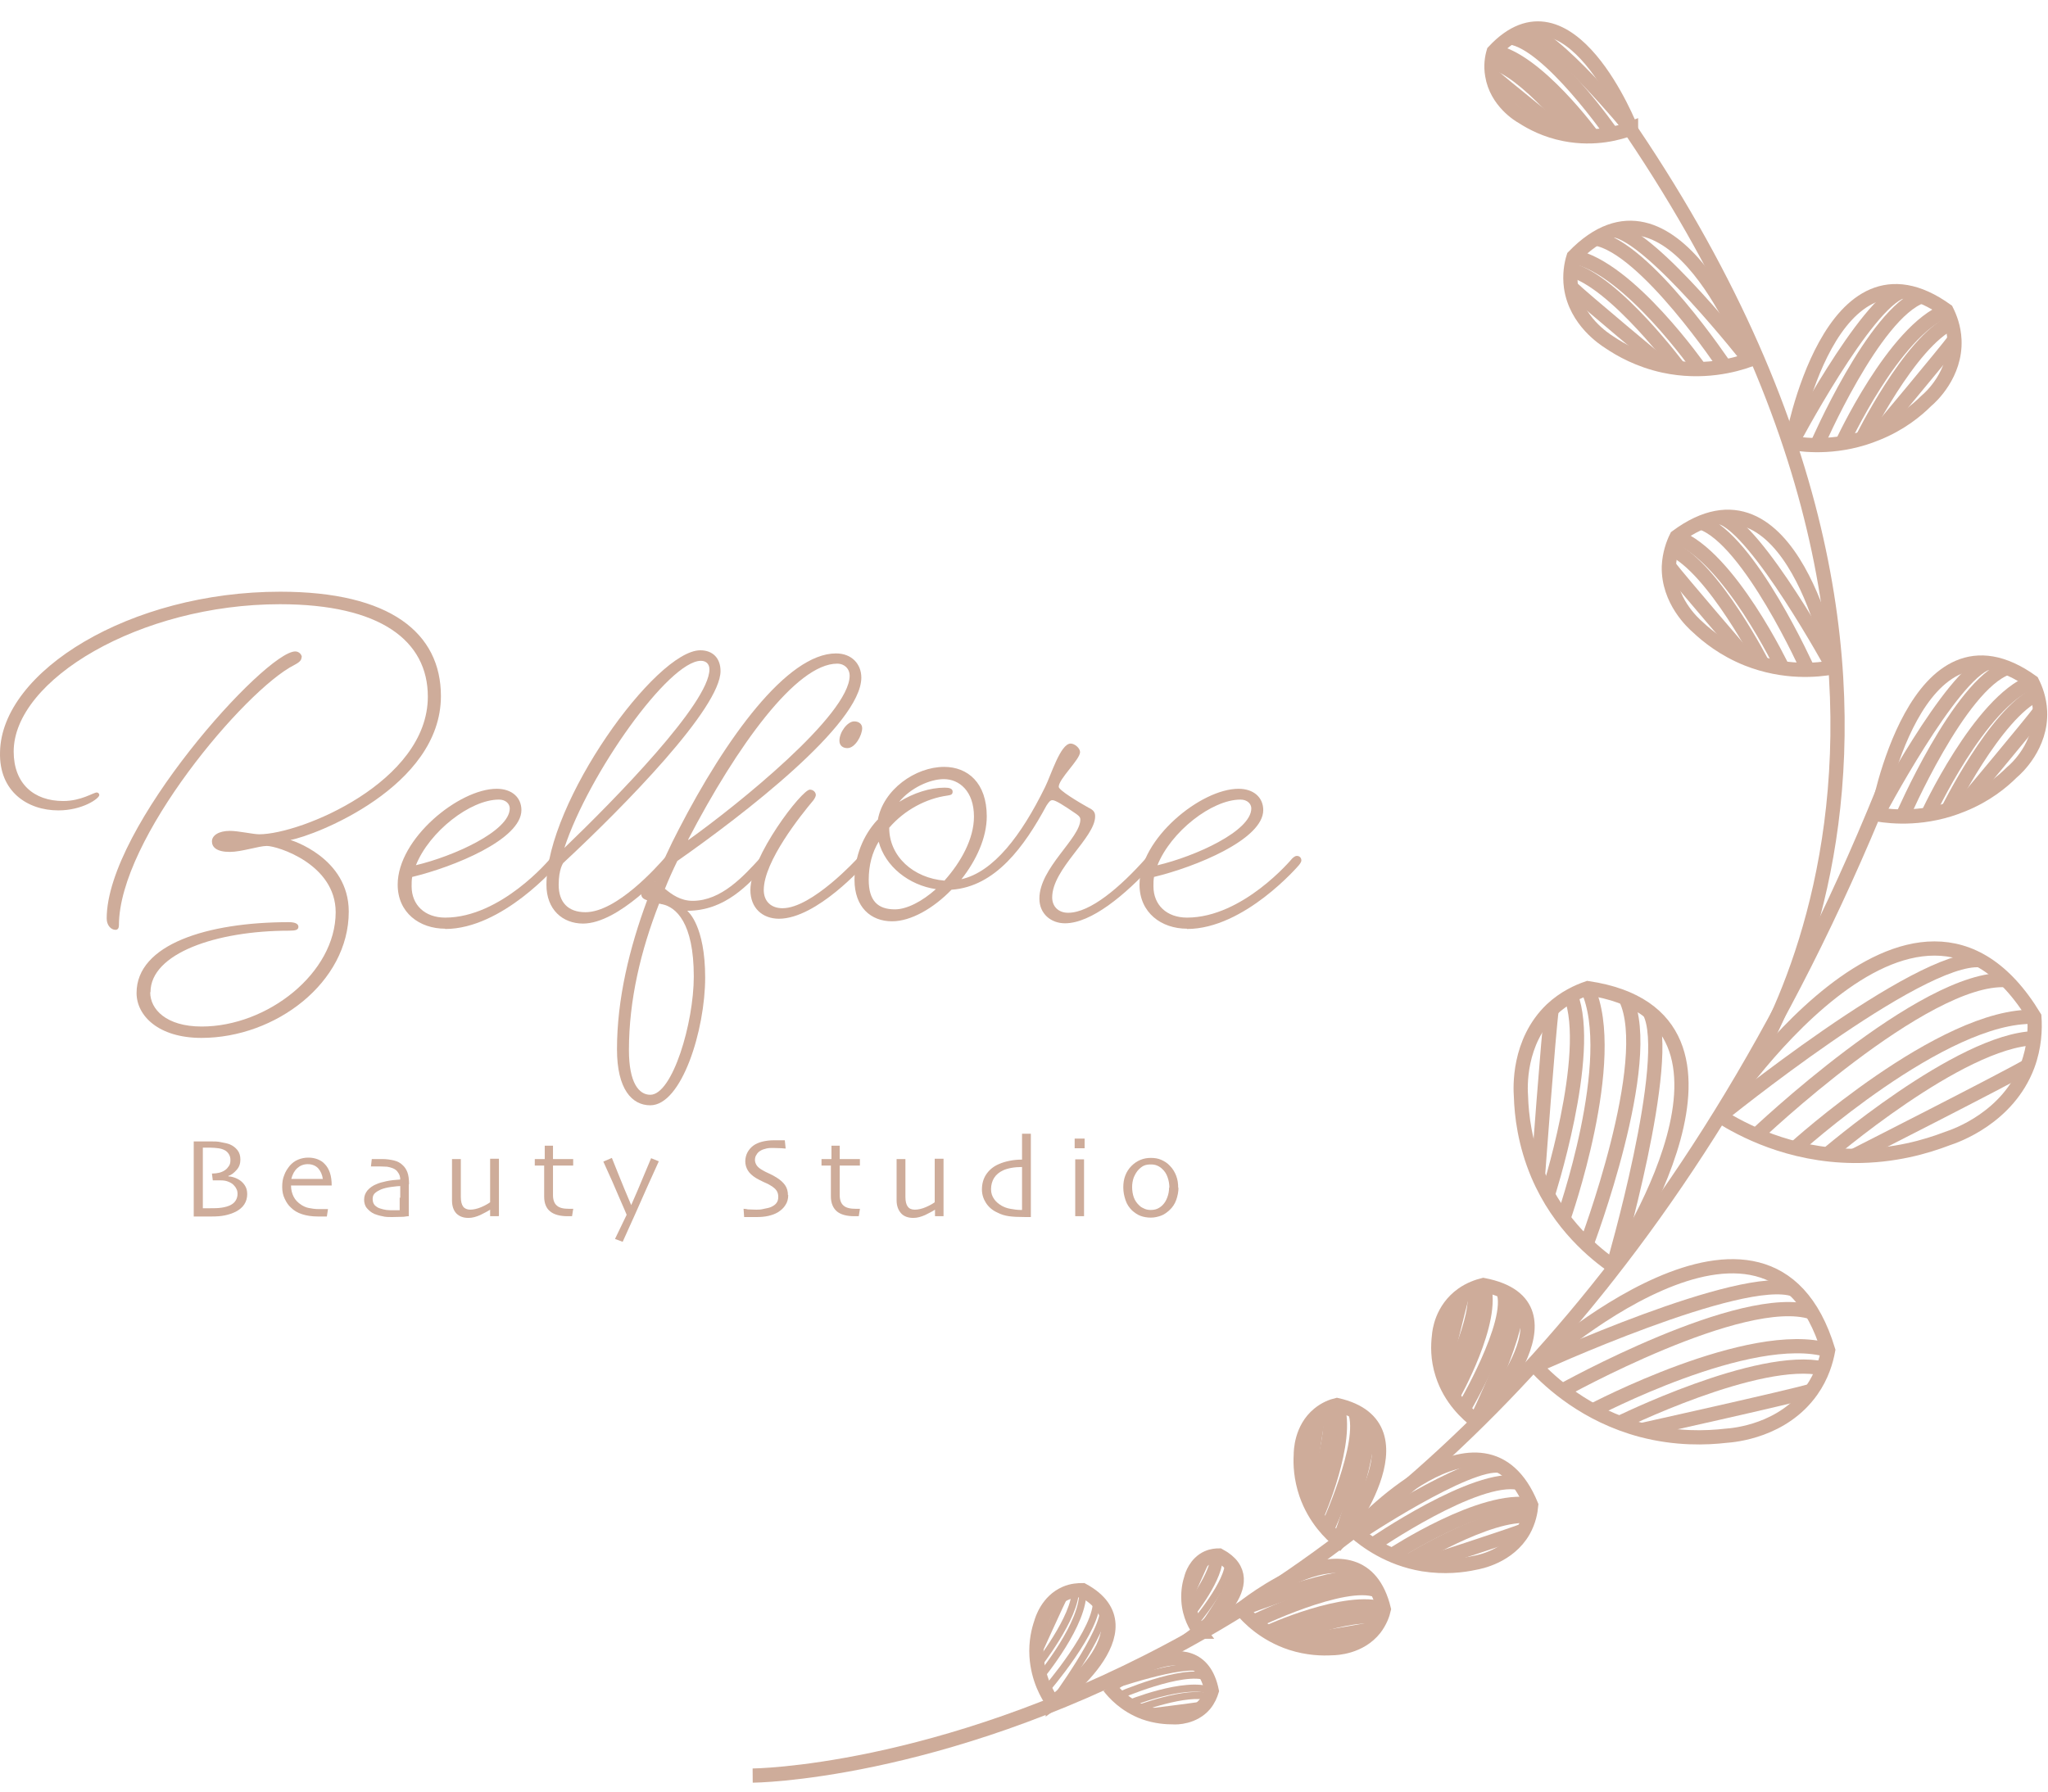 <?xml version="1.0" encoding="UTF-8"?> <svg xmlns="http://www.w3.org/2000/svg" xmlns:xlink="http://www.w3.org/1999/xlink" width="72px" height="63px" viewBox="0 0 72 63" version="1.1"><title>belfiore-logo</title><g id="v2" stroke="none" stroke-width="1" fill="none" fill-rule="evenodd"><g id="Homepage" transform="translate(-389, -812)"><g id="belfiore-logo" transform="translate(389, 813)"><g id="Group" transform="translate(0, 0)"><g transform="translate(0, 19.807)" fill="#CEAC9A" fill-rule="nonzero" id="Shape"><path d="M5.281,14.09 C5.281,14.68 5.841,15.29 7.091,15.29 C9.401,15.29 11.801,13.41 11.801,11.27 C11.801,9.58 9.751,8.94 9.381,8.94 C9.101,8.94 8.491,9.15 8.081,9.15 C7.611,9.15 7.451,8.98 7.451,8.78 C7.451,8.57 7.691,8.41 8.081,8.41 C8.381,8.41 8.901,8.53 9.111,8.53 C10.571,8.53 15.041,6.69 15.041,3.69 C15.041,1.72 13.371,0.44 9.841,0.44 C4.921,0.44 0.481,3.1 0.481,5.62 C0.481,6.75 1.191,7.36 2.221,7.36 C2.861,7.36 3.281,7.06 3.401,7.06 C3.451,7.06 3.491,7.1 3.491,7.15 C3.491,7.27 2.901,7.69 2.051,7.69 C0.971,7.69 -0.039,7.03 0.001,5.64 C0.051,2.8 4.571,0 9.851,0 C13.731,0 15.501,1.46 15.501,3.67 C15.501,6.87 11.061,8.58 10.211,8.73 C10.211,8.73 12.261,9.34 12.261,11.25 C12.261,13.74 9.691,15.69 7.081,15.69 C5.571,15.69 4.801,14.91 4.801,14.11 C4.801,12.4 7.291,11.62 10.161,11.62 C10.351,11.62 10.491,11.67 10.491,11.78 C10.491,11.89 10.401,11.92 10.161,11.92 C7.601,11.92 5.291,12.72 5.291,14.08 L5.281,14.09 Z M10.601,2.3 C10.601,2.4 10.551,2.47 10.341,2.58 C8.621,3.45 4.181,8.69 4.181,11.73 C4.181,11.83 4.141,11.89 4.061,11.89 C3.901,11.89 3.751,11.73 3.751,11.49 C3.751,8.27 9.331,2.1 10.381,2.1 C10.501,2.1 10.611,2.2 10.611,2.31 L10.601,2.3 Z"></path><path d="M15.651,11.85 C14.751,11.85 13.981,11.29 13.981,10.3 C13.981,8.68 16.141,6.93 17.461,6.93 C18.001,6.93 18.331,7.24 18.331,7.68 C18.331,8.71 15.951,9.68 14.491,10.03 C14.471,10.13 14.471,10.26 14.471,10.36 C14.471,11.02 14.941,11.46 15.651,11.46 C17.621,11.46 19.341,9.39 19.341,9.39 C19.341,9.39 19.431,9.29 19.511,9.29 C19.611,9.29 19.671,9.36 19.671,9.45 C19.671,9.52 19.581,9.62 19.581,9.62 C19.581,9.62 17.671,11.86 15.651,11.86 L15.651,11.85 Z M14.611,9.62 C15.931,9.31 17.921,8.42 17.921,7.62 C17.921,7.46 17.781,7.31 17.541,7.31 C16.531,7.31 15.091,8.44 14.621,9.62 L14.611,9.62 Z"></path><path d="M20.501,11.67 C19.771,11.67 19.211,11.17 19.211,10.31 C19.211,7.4 23.051,2.06 24.621,2.06 C25.061,2.06 25.331,2.34 25.331,2.79 C25.331,4.09 21.971,7.52 19.801,9.54 C19.801,9.54 19.641,9.75 19.641,10.31 C19.641,10.92 19.971,11.27 20.581,11.27 C21.691,11.27 23.121,9.64 23.361,9.37 C23.361,9.37 23.451,9.27 23.521,9.27 C23.621,9.27 23.691,9.34 23.691,9.43 C23.691,9.5 23.601,9.6 23.601,9.6 C23.361,9.86 21.761,11.67 20.491,11.67 L20.501,11.67 Z M19.841,9.01 C21.631,7.29 24.941,3.91 24.941,2.73 C24.941,2.54 24.821,2.43 24.641,2.43 C23.511,2.43 20.691,6.41 19.841,9.01 Z"></path><path d="M23.381,10.45 C23.611,10.64 23.921,10.87 24.351,10.87 C25.361,10.87 26.141,10 26.721,9.37 C26.721,9.37 26.811,9.27 26.881,9.27 C26.981,9.27 27.051,9.34 27.051,9.43 C27.051,9.5 26.961,9.6 26.961,9.6 C26.301,10.3 25.501,11.22 24.161,11.22 C24.191,11.25 24.791,11.74 24.791,13.57 C24.791,15.4 23.971,18.06 22.861,18.06 C22.221,18.06 21.691,17.5 21.691,16.09 C21.691,14.32 22.131,12.52 22.751,10.85 C22.591,10.8 22.541,10.73 22.541,10.61 C22.541,10.42 22.711,10.18 22.921,10.18 C22.951,10.18 22.971,10.2 23.011,10.2 C23.271,9.57 23.551,8.95 23.861,8.36 C25.511,5.16 27.671,2.17 29.391,2.17 C29.951,2.17 30.281,2.55 30.281,3.02 C30.281,4.66 26.111,7.86 23.811,9.47 C23.651,9.8 23.501,10.13 23.371,10.46 L23.381,10.45 Z M23.171,10.97 C22.531,12.61 22.111,14.35 22.111,16.12 C22.111,17.27 22.461,17.69 22.861,17.69 C23.641,17.69 24.391,15.17 24.391,13.53 C24.391,11.63 23.761,11.09 23.281,10.99 C23.251,10.99 23.211,10.97 23.181,10.97 L23.171,10.97 Z M24.201,8.73 C25.911,7.51 29.871,4.33 29.871,2.95 C29.871,2.72 29.701,2.53 29.431,2.53 C28.001,2.53 25.921,5.4 24.191,8.72 L24.201,8.73 Z"></path><path d="M27.391,11.5 C26.801,11.5 26.381,11.12 26.381,10.49 C26.381,9.31 28.191,6.96 28.471,6.96 C28.591,6.96 28.681,7.05 28.681,7.15 C28.681,7.18 28.661,7.25 28.591,7.34 C28.171,7.84 26.851,9.48 26.851,10.49 C26.851,10.89 27.111,11.13 27.511,11.13 C28.551,11.13 30.151,9.37 30.151,9.37 C30.151,9.37 30.241,9.27 30.311,9.27 C30.411,9.27 30.481,9.34 30.481,9.43 C30.481,9.5 30.391,9.6 30.391,9.6 C30.391,9.6 28.721,11.5 27.381,11.5 L27.391,11.5 Z M30.311,4.8 C30.311,5.04 30.071,5.5 29.791,5.5 C29.631,5.5 29.511,5.41 29.511,5.24 C29.511,4.94 29.791,4.56 30.031,4.56 C30.191,4.56 30.311,4.65 30.311,4.8 L30.311,4.8 Z"></path><path d="M30.861,8.02 C31.051,6.96 32.181,6.16 33.191,6.16 C34.021,6.16 34.691,6.72 34.691,7.9 C34.691,8.65 34.321,9.45 33.801,10.11 C34.931,9.85 35.901,8.58 36.741,6.87 C36.951,6.45 37.281,5.34 37.641,5.34 C37.781,5.34 37.971,5.5 37.971,5.64 C37.971,5.9 37.221,6.58 37.221,6.86 C37.221,6.98 37.921,7.4 38.261,7.59 C38.451,7.68 38.501,7.76 38.501,7.9 C38.501,8.65 36.991,9.74 36.991,10.75 C36.991,11.08 37.221,11.29 37.551,11.29 C38.331,11.29 39.381,10.39 40.281,9.38 C40.281,9.38 40.371,9.28 40.451,9.28 C40.531,9.28 40.611,9.35 40.611,9.44 C40.611,9.51 40.521,9.61 40.521,9.61 C39.551,10.67 38.361,11.66 37.441,11.66 C36.951,11.66 36.541,11.33 36.541,10.79 C36.541,9.71 37.981,8.67 37.981,8.01 C37.981,7.91 37.891,7.85 37.771,7.77 C37.421,7.53 37.111,7.33 37.001,7.33 C36.931,7.33 36.881,7.38 36.791,7.52 C36.011,8.96 35.001,10.37 33.451,10.48 C32.811,11.14 32.021,11.59 31.361,11.59 C30.611,11.59 30.041,11.09 30.041,10.13 C30.041,9.3 30.351,8.56 30.841,8.03 L30.861,8.02 Z M32.911,10.46 C31.951,10.32 31.121,9.66 30.891,8.79 C30.661,9.17 30.541,9.62 30.541,10.13 C30.541,10.86 30.851,11.17 31.461,11.17 C31.881,11.17 32.421,10.89 32.901,10.46 L32.911,10.46 Z M33.211,10.15 C33.781,9.51 34.241,8.69 34.241,7.91 C34.241,7.01 33.721,6.59 33.181,6.59 C32.691,6.59 32.011,6.9 31.611,7.39 C32.111,7.08 32.691,6.89 33.211,6.89 C33.371,6.89 33.491,6.92 33.491,7.03 C33.491,7.14 33.421,7.15 33.301,7.17 C32.571,7.27 31.801,7.67 31.261,8.3 C31.261,9.31 32.111,10.07 33.211,10.16 L33.211,10.15 Z"></path><path d="M41.731,11.85 C40.831,11.85 40.061,11.29 40.061,10.3 C40.061,8.68 42.221,6.93 43.541,6.93 C44.081,6.93 44.411,7.24 44.411,7.68 C44.411,8.71 42.031,9.68 40.571,10.03 C40.551,10.13 40.551,10.26 40.551,10.36 C40.551,11.02 41.021,11.46 41.731,11.46 C43.701,11.46 45.421,9.39 45.421,9.39 C45.421,9.39 45.511,9.29 45.591,9.29 C45.691,9.29 45.751,9.36 45.751,9.45 C45.751,9.52 45.661,9.62 45.661,9.62 C45.661,9.62 43.751,11.86 41.731,11.86 L41.731,11.85 Z M40.691,9.62 C42.011,9.31 43.991,8.42 43.991,7.62 C43.991,7.46 43.851,7.31 43.611,7.31 C42.601,7.31 41.161,8.44 40.691,9.62 Z"></path></g><path d="M60.471,38.247 C60.471,38.247 67.291,27.767 71.521,34.757 C71.551,35.187 71.531,35.807 71.281,36.477 C70.591,38.297 68.771,38.937 68.461,39.037 C67.731,39.317 66.591,39.657 65.171,39.647 C62.891,39.627 61.221,38.717 60.471,38.247 L60.471,38.247 Z" id="Path" stroke="#CEAC9A" stroke-width="0.5"></path><path d="M65.171,39.647 C65.171,39.647 70.491,36.947 71.291,36.477" id="Path" stroke="#CEAC9A" stroke-width="0.5"></path><path d="M60.471,38.247 C60.471,38.247 67.461,32.577 69.621,32.767" id="Path" stroke="#CEAC9A" stroke-width="0.5"></path><path d="M61.741,38.917 C61.741,38.917 67.651,33.297 70.531,33.467" id="Path" stroke="#CEAC9A" stroke-width="0.5"></path><path d="M63.101,39.377 C63.101,39.377 68.311,34.647 71.521,34.757" id="Path" stroke="#CEAC9A" stroke-width="0.5"></path><path d="M64.181,39.647 C64.181,39.647 68.901,35.577 71.531,35.507" id="Path" stroke="#CEAC9A" stroke-width="0.5"></path><path d="M53.981,47.037 C53.981,47.037 62.171,39.527 64.271,46.477 C64.201,46.857 64.051,47.387 63.681,47.907 C62.681,49.317 60.971,49.467 60.681,49.487 C59.991,49.567 58.931,49.607 57.711,49.287 C55.751,48.767 54.511,47.607 53.981,47.047 L53.981,47.037 Z" id="Path" stroke="#CEAC9A" stroke-width="0.5"></path><path d="M57.711,49.287 C57.711,49.287 62.891,48.137 63.671,47.907" id="Path" stroke="#CEAC9A" stroke-width="0.5"></path><path d="M53.981,47.037 C53.981,47.037 61.251,43.707 63.071,44.347" id="Path" stroke="#CEAC9A" stroke-width="0.5"></path><path d="M54.931,47.897 C54.931,47.897 61.261,44.367 63.701,45.147" id="Path" stroke="#CEAC9A" stroke-width="0.5"></path><path d="M56.001,48.597 C56.001,48.597 61.531,45.677 64.271,46.477" id="Path" stroke="#CEAC9A" stroke-width="0.5"></path><path d="M56.871,49.067 C56.871,49.067 61.831,46.607 64.111,47.127" id="Path" stroke="#CEAC9A" stroke-width="0.5"></path><path d="M64.441,22.467 C64.441,22.467 63.001,14.867 58.941,17.877 C58.821,18.117 58.691,18.477 58.671,18.917 C58.641,20.117 59.531,20.917 59.681,21.047 C60.031,21.377 60.601,21.837 61.421,22.167 C62.731,22.687 63.901,22.567 64.441,22.467 Z" id="Path" stroke="#CEAC9A" stroke-width="0.5"></path><path d="M61.431,22.167 C61.431,22.167 59.021,19.367 58.681,18.917" id="Path" stroke="#CEAC9A" stroke-width="0.5"></path><path d="M64.441,22.467 C64.441,22.467 61.781,17.587 60.491,17.187" id="Path" stroke="#CEAC9A" stroke-width="0.5"></path><path d="M63.561,22.557 C63.561,22.557 61.501,17.957 59.811,17.377" id="Path" stroke="#CEAC9A" stroke-width="0.5"></path><path d="M62.671,22.497 C62.671,22.497 60.801,18.567 58.941,17.877" id="Path" stroke="#CEAC9A" stroke-width="0.5"></path><path d="M61.991,22.397 C61.991,22.397 60.241,18.957 58.761,18.297" id="Path" stroke="#CEAC9A" stroke-width="0.5"></path><path d="M60.831,37.667 C60.831,37.667 71.791,23.627 56.341,2.147" id="Path" stroke="#CEAC9A" stroke-width="0.5"></path><path d="M57.341,3.527 C57.341,3.527 55.171,-2.043 52.511,0.817 C52.451,1.017 52.401,1.307 52.461,1.647 C52.611,2.567 53.401,3.047 53.531,3.117 C53.841,3.317 54.341,3.587 55.011,3.717 C56.081,3.927 56.951,3.667 57.341,3.517 L57.341,3.527 Z" id="Path" stroke="#CEAC9A" stroke-width="0.5"></path><path d="M55.011,3.727 C55.011,3.727 52.781,1.947 52.461,1.647" id="Path" stroke="#CEAC9A" stroke-width="0.5"></path><path d="M57.341,3.527 C57.341,3.527 54.621,0.197 53.591,0.077" id="Path" stroke="#CEAC9A" stroke-width="0.5"></path><path d="M56.681,3.717 C56.681,3.717 54.461,0.517 53.101,0.317" id="Path" stroke="#CEAC9A" stroke-width="0.5"></path><path d="M56.001,3.797 C56.001,3.797 54.021,1.077 52.511,0.817" id="Path" stroke="#CEAC9A" stroke-width="0.5"></path><path d="M55.471,3.827 C55.471,3.827 53.651,1.467 52.431,1.177" id="Path" stroke="#CEAC9A" stroke-width="0.5"></path><path d="M61.501,11.657 C61.501,11.657 58.831,4.397 55.321,8.027 C55.241,8.277 55.171,8.657 55.231,9.097 C55.401,10.287 56.411,10.927 56.581,11.037 C56.981,11.307 57.621,11.667 58.481,11.857 C59.861,12.157 60.991,11.837 61.501,11.657 Z" id="Path" stroke="#CEAC9A" stroke-width="0.5"></path><path d="M58.481,11.857 C58.481,11.857 55.641,9.497 55.231,9.097" id="Path" stroke="#CEAC9A" stroke-width="0.5"></path><path d="M61.501,11.657 C61.501,11.657 58.071,7.277 56.741,7.097" id="Path" stroke="#CEAC9A" stroke-width="0.5"></path><path d="M60.641,11.887 C60.641,11.887 57.851,7.687 56.091,7.387" id="Path" stroke="#CEAC9A" stroke-width="0.5"></path><path d="M59.761,11.977 C59.761,11.977 57.271,8.407 55.321,8.027" id="Path" stroke="#CEAC9A" stroke-width="0.5"></path><path d="M59.071,11.997 C59.071,11.997 56.781,8.897 55.211,8.487" id="Path" stroke="#CEAC9A" stroke-width="0.5"></path><path d="M62.991,14.577 C62.991,14.577 64.331,6.967 68.431,9.917 C68.551,10.157 68.691,10.507 68.711,10.957 C68.761,12.157 67.881,12.967 67.721,13.097 C67.381,13.437 66.811,13.907 65.991,14.237 C64.691,14.777 63.511,14.667 62.981,14.577 L62.991,14.577 Z" id="Path" stroke="#CEAC9A" stroke-width="0.5"></path><path d="M66.001,14.237 C66.001,14.237 68.371,11.407 68.711,10.947" id="Path" stroke="#CEAC9A" stroke-width="0.5"></path><path d="M62.991,14.577 C62.991,14.577 65.591,9.657 66.871,9.247" id="Path" stroke="#CEAC9A" stroke-width="0.5"></path><path d="M63.881,14.647 C63.881,14.647 65.881,10.017 67.561,9.417" id="Path" stroke="#CEAC9A" stroke-width="0.5"></path><path d="M64.761,14.587 C64.761,14.587 66.581,10.627 68.431,9.917" id="Path" stroke="#CEAC9A" stroke-width="0.5"></path><path d="M65.441,14.477 C65.441,14.477 67.141,11.017 68.621,10.337" id="Path" stroke="#CEAC9A" stroke-width="0.5"></path><path d="M47.641,52.857 C47.641,52.857 52.161,47.847 53.831,51.927 C53.811,52.157 53.751,52.487 53.561,52.827 C53.041,53.737 52.011,53.927 51.841,53.957 C51.431,54.047 50.791,54.127 50.031,54.007 C48.821,53.807 48.001,53.177 47.641,52.867 L47.641,52.857 Z" id="Path" stroke="#CEAC9A" stroke-width="0.5"></path><path d="M50.031,53.997 C50.031,53.997 53.091,53.007 53.561,52.817" id="Path" stroke="#CEAC9A" stroke-width="0.5"></path><path d="M47.711,52.947 C47.711,52.947 51.621,50.337 52.741,50.547" id="Path" stroke="#CEAC9A" stroke-width="0.5"></path><path d="M48.271,53.317 C48.271,53.317 51.901,50.817 53.411,51.147" id="Path" stroke="#CEAC9A" stroke-width="0.5"></path><path d="M48.951,53.677 C48.951,53.677 52.131,51.587 53.831,51.917" id="Path" stroke="#CEAC9A" stroke-width="0.5"></path><path d="M49.511,53.907 C49.511,53.907 52.371,52.137 53.781,52.317" id="Path" stroke="#CEAC9A" stroke-width="0.5"></path><path d="M56.711,43.537 C56.711,43.537 62.671,34.767 55.821,33.747 C55.471,33.867 55.001,34.077 54.551,34.497 C53.361,35.637 53.451,37.267 53.471,37.547 C53.491,38.207 53.601,39.207 54.071,40.317 C54.831,42.097 56.101,43.097 56.711,43.527 L56.711,43.537 Z" id="Path" stroke="#CEAC9A" stroke-width="0.5"></path><path d="M54.071,40.327 C54.071,40.327 54.441,35.277 54.551,34.507" id="Path" stroke="#CEAC9A" stroke-width="0.5"></path><path d="M56.711,43.537 C56.711,43.537 58.851,36.217 57.991,34.587" id="Path" stroke="#CEAC9A" stroke-width="0.5"></path><path d="M55.771,42.767 C55.771,42.767 58.221,36.297 57.151,34.107" id="Path" stroke="#CEAC9A" stroke-width="0.5"></path><path d="M54.961,41.857 C54.961,41.857 56.951,36.227 55.811,33.757" id="Path" stroke="#CEAC9A" stroke-width="0.5"></path><path d="M54.391,41.097 C54.391,41.097 56.021,36.067 55.221,33.997" id="Path" stroke="#CEAC9A" stroke-width="0.5"></path><path d="M51.891,48.967 C51.891,48.967 55.791,44.887 52.151,44.187 C51.951,44.237 51.681,44.327 51.411,44.517 C50.681,45.037 50.601,45.827 50.591,45.967 C50.551,46.287 50.531,46.777 50.711,47.327 C50.991,48.207 51.601,48.737 51.891,48.967 L51.891,48.967 Z" id="Path" stroke="#CEAC9A" stroke-width="0.5"></path><path d="M50.711,47.337 C50.711,47.337 51.301,44.897 51.411,44.527" id="Path" stroke="#CEAC9A" stroke-width="0.5"></path><path d="M51.891,48.967 C51.891,48.967 53.611,45.477 53.271,44.657" id="Path" stroke="#CEAC9A" stroke-width="0.5"></path><path d="M51.441,48.567 C51.441,48.567 53.261,45.497 52.851,44.407" id="Path" stroke="#CEAC9A" stroke-width="0.5"></path><path d="M51.071,48.097 C51.071,48.097 52.581,45.427 52.151,44.187" id="Path" stroke="#CEAC9A" stroke-width="0.5"></path><path d="M50.821,47.717 C50.821,47.717 52.091,45.327 51.811,44.287" id="Path" stroke="#CEAC9A" stroke-width="0.5"></path><path d="M43.641,55.587 C43.641,55.587 47.821,52.157 48.651,55.587 C48.611,55.767 48.521,56.017 48.331,56.267 C47.811,56.927 46.971,56.957 46.831,56.957 C46.491,56.977 45.981,56.967 45.391,56.777 C44.451,56.467 43.881,55.877 43.641,55.587 L43.641,55.587 Z" id="Path" stroke="#CEAC9A" stroke-width="0.5"></path><path d="M45.391,56.777 C45.391,56.777 47.941,56.357 48.321,56.267" id="Path" stroke="#CEAC9A" stroke-width="0.5"></path><path d="M43.641,55.587 C43.641,55.587 47.261,54.157 48.131,54.517" id="Path" stroke="#CEAC9A" stroke-width="0.5"></path><path d="M44.081,56.027 C44.081,56.027 47.251,54.477 48.411,54.927" id="Path" stroke="#CEAC9A" stroke-width="0.5"></path><path d="M44.581,56.397 C44.581,56.397 47.351,55.127 48.661,55.587" id="Path" stroke="#CEAC9A" stroke-width="0.5"></path><path d="M44.991,56.647 C44.991,56.647 47.471,55.587 48.561,55.897" id="Path" stroke="#CEAC9A" stroke-width="0.5"></path><path d="M47.081,53.187 C47.081,53.187 50.291,49.147 47.001,48.407 C46.831,48.447 46.591,48.537 46.361,48.727 C45.741,49.237 45.731,50.037 45.731,50.167 C45.711,50.487 45.731,50.977 45.921,51.537 C46.231,52.427 46.801,52.957 47.081,53.187 L47.081,53.187 Z" id="Path" stroke="#CEAC9A" stroke-width="0.5"></path><path d="M45.921,51.527 C45.921,51.527 46.281,49.087 46.361,48.717" id="Path" stroke="#CEAC9A" stroke-width="0.5"></path><path d="M47.081,53.187 C47.081,53.187 48.381,49.717 48.021,48.887" id="Path" stroke="#CEAC9A" stroke-width="0.5"></path><path d="M46.651,52.777 C46.651,52.777 48.071,49.727 47.631,48.627" id="Path" stroke="#CEAC9A" stroke-width="0.5"></path><path d="M46.291,52.307 C46.291,52.307 47.461,49.647 47.001,48.407" id="Path" stroke="#CEAC9A" stroke-width="0.5"></path><path d="M46.051,51.917 C46.051,51.917 47.021,49.537 46.711,48.497" id="Path" stroke="#CEAC9A" stroke-width="0.5"></path><path d="M38.981,58.317 C38.981,58.317 42.091,55.957 42.601,58.457 C42.561,58.587 42.491,58.767 42.351,58.937 C41.961,59.397 41.351,59.397 41.251,59.387 C41.011,59.387 40.641,59.367 40.221,59.217 C39.551,58.967 39.161,58.527 38.991,58.307 L38.981,58.317 Z" id="Path" stroke="#CEAC9A" stroke-width="0.5"></path><path d="M40.211,59.227 C40.211,59.227 42.061,58.997 42.341,58.947" id="Path" stroke="#CEAC9A" stroke-width="0.25"></path><path d="M38.981,58.317 C38.981,58.317 41.631,57.387 42.251,57.677" id="Path" stroke="#CEAC9A" stroke-width="0.25"></path><path d="M39.281,58.647 C39.281,58.647 41.611,57.627 42.441,57.977" id="Path" stroke="#CEAC9A" stroke-width="0.25"></path><path d="M39.631,58.927 C39.631,58.927 41.661,58.087 42.591,58.457" id="Path" stroke="#CEAC9A" stroke-width="0.25"></path><path d="M39.921,59.117 C39.921,59.117 41.741,58.417 42.521,58.677" id="Path" stroke="#CEAC9A" stroke-width="0.25"></path><path d="M42.171,56.377 C42.171,56.377 44.581,54.617 42.861,53.697 C42.761,53.697 42.611,53.707 42.451,53.777 C42.031,53.967 41.901,54.407 41.881,54.487 C41.821,54.667 41.761,54.937 41.781,55.277 C41.811,55.817 42.051,56.207 42.181,56.377 L42.171,56.377 Z" id="Path" stroke="#CEAC9A" stroke-width="0.5"></path><path d="M41.771,55.277 C41.771,55.277 42.341,53.977 42.451,53.777" id="Path" stroke="#CEAC9A" stroke-width="0.25"></path><path d="M42.171,56.377 C42.171,56.377 43.431,54.637 43.361,54.127" id="Path" stroke="#CEAC9A" stroke-width="0.25"></path><path d="M41.991,56.087 C41.991,56.087 43.251,54.607 43.181,53.917" id="Path" stroke="#CEAC9A" stroke-width="0.25"></path><path d="M41.871,55.767 C41.871,55.767 42.931,54.467 42.861,53.697" id="Path" stroke="#CEAC9A" stroke-width="0.25"></path><path d="M41.791,55.517 C41.791,55.517 42.701,54.337 42.681,53.707" id="Path" stroke="#CEAC9A" stroke-width="0.25"></path><path d="M37.011,58.877 C37.011,58.877 40.601,56.297 38.061,54.917 C37.911,54.917 37.691,54.927 37.461,55.027 C36.831,55.297 36.631,55.957 36.601,56.067 C36.511,56.327 36.411,56.737 36.441,57.237 C36.491,58.037 36.831,58.617 37.011,58.867 L37.011,58.877 Z" id="Path" stroke="#CEAC9A" stroke-width="0.5"></path><path d="M36.441,57.247 C36.441,57.247 37.311,55.327 37.461,55.037" id="Path" stroke="#CEAC9A" stroke-width="0.25"></path><path d="M37.011,58.877 C37.011,58.877 38.901,56.317 38.791,55.557" id="Path" stroke="#CEAC9A" stroke-width="0.25"></path><path d="M36.761,58.437 C36.761,58.437 38.651,56.257 38.541,55.247" id="Path" stroke="#CEAC9A" stroke-width="0.25"></path><path d="M36.571,57.967 C36.571,57.967 38.161,56.047 38.061,54.917" id="Path" stroke="#CEAC9A" stroke-width="0.25"></path><path d="M36.461,57.587 C36.461,57.587 37.821,55.857 37.801,54.927" id="Path" stroke="#CEAC9A" stroke-width="0.25"></path><path d="M26.461,61.437 C26.461,61.437 52.231,61.257 66.201,26.817" id="Path" stroke="#CEAC9A" stroke-width="0.5"></path><path d="M66.001,27.637 C66.001,27.637 67.341,20.027 71.441,22.977 C71.561,23.217 71.701,23.567 71.721,24.017 C71.771,25.217 70.891,26.027 70.731,26.157 C70.391,26.497 69.821,26.967 69.001,27.297 C67.701,27.837 66.521,27.727 65.991,27.637 L66.001,27.637 Z" id="Path" stroke="#CEAC9A" stroke-width="0.5"></path><path d="M69.011,27.297 C69.011,27.297 71.381,24.467 71.721,24.007" id="Path" stroke="#CEAC9A" stroke-width="0.5"></path><path d="M66.001,27.637 C66.001,27.637 68.601,22.717 69.881,22.307" id="Path" stroke="#CEAC9A" stroke-width="0.5"></path><path d="M66.881,27.717 C66.881,27.717 68.881,23.087 70.561,22.487" id="Path" stroke="#CEAC9A" stroke-width="0.5"></path><path d="M67.771,27.647 C67.771,27.647 69.591,23.687 71.441,22.977" id="Path" stroke="#CEAC9A" stroke-width="0.5"></path><path d="M68.451,27.537 C68.451,27.537 70.151,24.077 71.631,23.397" id="Path" stroke="#CEAC9A" stroke-width="0.5"></path></g><g id="Group" transform="translate(6.811, 38.867)" fill="#CEAC9A" fill-rule="nonzero"><path d="M1.88,2.12 C1.88,2.25 1.85,2.37 1.78,2.48 C1.71,2.59 1.61,2.67 1.48,2.74 C1.36,2.8 1.24,2.84 1.1,2.87 C0.96,2.9 0.81,2.91 0.63,2.91 C0.5,2.91 0.36,2.91 0.23,2.91 C0.09,2.91 0.02,2.91 0,2.91 C0,2.66 0,2.42 0,2.19 C0,1.96 0,1.75 0,1.54 C0,1.15 0,0.84 0,0.62 C0,0.4 0,0.28 0,0.27 C0.02,0.27 0.09,0.27 0.22,0.27 C0.35,0.27 0.47,0.27 0.59,0.27 C0.73,0.27 0.85,0.27 0.97,0.3 C1.08,0.32 1.18,0.34 1.26,0.37 C1.38,0.42 1.47,0.49 1.54,0.58 C1.61,0.67 1.64,0.78 1.64,0.91 C1.64,1.05 1.6,1.17 1.51,1.27 C1.42,1.37 1.33,1.45 1.22,1.48 L1.22,1.5 C1.31,1.5 1.4,1.53 1.48,1.56 C1.57,1.6 1.64,1.64 1.71,1.71 C1.77,1.77 1.81,1.83 1.84,1.9 C1.87,1.97 1.88,2.05 1.88,2.15 L1.88,2.12 Z M1.54,2.12 C1.54,2.05 1.53,1.99 1.5,1.94 C1.48,1.89 1.44,1.84 1.39,1.79 C1.35,1.75 1.28,1.71 1.2,1.68 C1.12,1.65 1.04,1.64 0.94,1.64 C0.87,1.64 0.81,1.64 0.76,1.64 C0.71,1.64 0.68,1.64 0.67,1.64 L0.64,1.4 C0.74,1.4 0.82,1.39 0.9,1.37 C0.98,1.35 1.04,1.32 1.1,1.28 C1.16,1.24 1.2,1.19 1.24,1.13 C1.28,1.07 1.29,1 1.29,0.92 C1.29,0.84 1.27,0.77 1.23,0.71 C1.19,0.65 1.14,0.6 1.07,0.57 C1.01,0.54 0.94,0.52 0.86,0.51 C0.78,0.5 0.69,0.49 0.59,0.49 C0.53,0.49 0.47,0.49 0.42,0.49 C0.37,0.49 0.33,0.49 0.32,0.49 C0.32,0.68 0.32,0.89 0.32,1.1 C0.32,1.32 0.32,1.47 0.32,1.57 C0.32,1.8 0.32,2.03 0.32,2.25 C0.32,2.47 0.32,2.6 0.32,2.62 C0.35,2.62 0.38,2.62 0.43,2.62 C0.47,2.62 0.52,2.62 0.56,2.62 C0.71,2.62 0.85,2.62 0.98,2.6 C1.11,2.58 1.22,2.55 1.31,2.5 C1.38,2.46 1.44,2.41 1.48,2.34 C1.52,2.27 1.54,2.2 1.54,2.11 L1.54,2.12 Z" id="Shape"></path><path d="M4.85,1.82 L3.42,1.82 C3.42,1.96 3.45,2.09 3.51,2.21 C3.57,2.33 3.66,2.42 3.78,2.5 C3.86,2.55 3.94,2.59 4.04,2.61 C4.14,2.63 4.26,2.65 4.39,2.65 C4.47,2.65 4.53,2.65 4.6,2.65 C4.67,2.65 4.7,2.65 4.72,2.65 L4.68,2.91 C4.68,2.91 4.63,2.91 4.57,2.91 C4.51,2.91 4.44,2.91 4.36,2.91 C4.15,2.91 3.96,2.88 3.81,2.83 C3.65,2.78 3.52,2.7 3.42,2.6 C3.33,2.52 3.26,2.42 3.2,2.29 C3.14,2.17 3.11,2.03 3.11,1.87 C3.11,1.71 3.13,1.58 3.18,1.46 C3.22,1.34 3.29,1.23 3.38,1.12 C3.46,1.03 3.55,0.96 3.67,0.91 C3.79,0.86 3.91,0.84 4.03,0.84 C4.15,0.84 4.26,0.86 4.36,0.9 C4.46,0.94 4.54,0.99 4.61,1.07 C4.69,1.15 4.75,1.26 4.79,1.38 C4.83,1.5 4.85,1.65 4.85,1.82 Z M4.54,1.6 C4.52,1.44 4.46,1.31 4.37,1.21 C4.28,1.12 4.16,1.07 4.01,1.07 C3.86,1.07 3.74,1.12 3.64,1.21 C3.54,1.3 3.47,1.43 3.43,1.59 L4.53,1.59 L4.54,1.6 Z" id="Shape"></path><path d="M7.56,1.77 C7.56,2.1 7.56,2.36 7.56,2.57 C7.56,2.78 7.56,2.89 7.56,2.9 C7.55,2.9 7.49,2.9 7.38,2.92 C7.27,2.92 7.13,2.93 6.96,2.93 C6.85,2.93 6.74,2.93 6.63,2.9 C6.52,2.88 6.43,2.85 6.35,2.82 C6.24,2.77 6.16,2.7 6.09,2.62 C6.02,2.54 5.99,2.43 5.99,2.32 C5.99,2.19 6.03,2.09 6.11,1.99 C6.19,1.9 6.3,1.82 6.43,1.77 C6.52,1.73 6.63,1.7 6.77,1.67 C6.91,1.64 7.08,1.62 7.26,1.61 C7.26,1.51 7.23,1.42 7.18,1.36 C7.14,1.29 7.07,1.24 6.99,1.21 C6.93,1.19 6.87,1.17 6.8,1.16 C6.73,1.16 6.65,1.15 6.55,1.15 C6.49,1.15 6.44,1.15 6.4,1.15 C6.36,1.15 6.3,1.15 6.23,1.15 L6.26,0.89 C6.26,0.89 6.32,0.89 6.38,0.89 C6.44,0.89 6.52,0.89 6.62,0.89 C6.78,0.89 6.91,0.91 7.04,0.94 C7.16,0.97 7.26,1.02 7.34,1.1 C7.42,1.17 7.47,1.25 7.51,1.35 C7.55,1.45 7.57,1.6 7.57,1.79 L7.56,1.77 Z M7.26,2.25 L7.26,2.08 C7.26,2.01 7.26,1.93 7.26,1.84 C7.2,1.84 7.1,1.85 6.95,1.87 C6.8,1.89 6.68,1.92 6.58,1.96 C6.51,1.99 6.44,2.03 6.38,2.08 C6.32,2.13 6.29,2.2 6.29,2.29 C6.29,2.38 6.31,2.45 6.36,2.51 C6.41,2.56 6.48,2.61 6.56,2.63 C6.62,2.65 6.7,2.67 6.77,2.68 C6.84,2.69 6.93,2.69 7.02,2.69 C7.05,2.69 7.08,2.69 7.12,2.69 C7.16,2.69 7.2,2.69 7.24,2.69 C7.24,2.69 7.24,2.64 7.24,2.56 C7.24,2.48 7.24,2.38 7.24,2.25 L7.26,2.25 Z" id="Shape"></path><path d="M10.72,2.9 L10.42,2.9 L10.42,2.67 L10.42,2.67 C10.33,2.73 10.21,2.79 10.07,2.86 C9.93,2.92 9.8,2.96 9.66,2.96 C9.48,2.96 9.34,2.91 9.23,2.8 C9.13,2.69 9.08,2.54 9.08,2.34 C9.08,2.23 9.08,2.11 9.08,1.96 C9.08,1.81 9.08,1.71 9.08,1.64 C9.08,1.52 9.08,1.37 9.08,1.19 C9.08,1.01 9.08,0.91 9.08,0.89 L9.39,0.89 C9.39,0.89 9.39,1 9.39,1.18 C9.39,1.36 9.39,1.49 9.39,1.59 C9.39,1.68 9.39,1.8 9.39,1.93 C9.39,2.06 9.39,2.16 9.39,2.22 C9.39,2.38 9.42,2.49 9.47,2.56 C9.52,2.63 9.61,2.67 9.72,2.67 C9.83,2.67 9.97,2.64 10.11,2.58 C10.25,2.52 10.35,2.46 10.42,2.41 C10.42,2.39 10.42,2.32 10.42,2.19 C10.42,2.06 10.42,1.9 10.42,1.7 C10.42,1.56 10.42,1.4 10.42,1.2 C10.42,1.01 10.42,0.9 10.42,0.88 L10.73,0.88 C10.73,0.88 10.73,0.98 10.73,1.1 C10.73,1.23 10.73,1.44 10.73,1.74 C10.73,1.91 10.73,2.06 10.73,2.19 C10.73,2.32 10.73,2.55 10.73,2.88 L10.72,2.9 Z" id="Path"></path><path d="M13.34,2.65 L13.3,2.9 C13.3,2.9 13.27,2.9 13.23,2.9 C13.19,2.9 13.16,2.9 13.14,2.9 C12.87,2.9 12.66,2.84 12.53,2.73 C12.39,2.62 12.32,2.44 12.32,2.21 C12.32,2.06 12.32,1.91 12.32,1.74 C12.32,1.57 12.32,1.36 12.32,1.12 L11.99,1.12 L11.99,0.89 L12.34,0.89 L12.34,0.42 L12.63,0.42 L12.63,0.89 L13.34,0.89 L13.34,1.12 L12.63,1.12 C12.63,1.12 12.63,1.23 12.63,1.37 C12.63,1.51 12.63,1.61 12.63,1.67 L12.63,2.16 C12.63,2.33 12.68,2.46 12.77,2.53 C12.86,2.61 13,2.64 13.2,2.64 C13.22,2.64 13.25,2.64 13.29,2.64 C13.32,2.64 13.34,2.64 13.35,2.64 L13.34,2.65 Z" id="Path"></path><path d="M16.35,0.97 C16.09,1.54 15.82,2.14 15.54,2.78 C15.25,3.42 15.1,3.76 15.08,3.8 L14.81,3.7 L15.22,2.85 C15.22,2.85 15.13,2.63 14.97,2.27 C14.82,1.91 14.63,1.48 14.4,0.98 L14.7,0.85 C14.85,1.22 14.99,1.58 15.14,1.94 C15.29,2.3 15.37,2.49 15.38,2.51 L15.38,2.51 C15.38,2.51 15.46,2.32 15.61,1.98 C15.75,1.64 15.91,1.27 16.08,0.86 L16.35,0.97 L16.35,0.97 Z" id="Path"></path><path d="M20.9,2.15 C20.9,2.29 20.87,2.41 20.8,2.51 C20.74,2.61 20.65,2.69 20.54,2.76 C20.44,2.82 20.33,2.86 20.2,2.89 C20.07,2.92 19.93,2.93 19.77,2.93 C19.69,2.93 19.6,2.93 19.51,2.93 C19.42,2.93 19.37,2.93 19.35,2.93 L19.33,2.64 C19.33,2.64 19.4,2.64 19.48,2.66 C19.56,2.66 19.66,2.67 19.78,2.67 C19.85,2.67 19.94,2.67 20.05,2.64 C20.16,2.62 20.25,2.6 20.31,2.57 C20.39,2.53 20.45,2.49 20.49,2.43 C20.53,2.38 20.55,2.31 20.55,2.22 C20.55,2.13 20.53,2.06 20.49,2 C20.45,1.94 20.38,1.88 20.28,1.82 C20.22,1.78 20.14,1.74 20.04,1.7 C19.94,1.65 19.85,1.61 19.77,1.56 C19.64,1.48 19.54,1.39 19.48,1.29 C19.42,1.19 19.39,1.08 19.39,0.97 C19.39,0.86 19.42,0.74 19.47,0.65 C19.52,0.56 19.59,0.48 19.67,0.42 C19.75,0.36 19.86,0.31 19.98,0.28 C20.1,0.25 20.24,0.23 20.39,0.23 C20.47,0.23 20.56,0.23 20.64,0.23 C20.72,0.23 20.77,0.23 20.78,0.23 L20.81,0.52 C20.81,0.52 20.75,0.52 20.67,0.51 C20.59,0.51 20.48,0.5 20.36,0.5 C20.29,0.5 20.21,0.5 20.13,0.52 C20.05,0.54 19.98,0.56 19.92,0.6 C19.87,0.63 19.82,0.67 19.79,0.73 C19.75,0.78 19.73,0.85 19.73,0.92 C19.73,0.98 19.75,1.05 19.79,1.11 C19.83,1.17 19.9,1.23 20.01,1.29 C20.06,1.32 20.14,1.36 20.23,1.4 C20.32,1.44 20.41,1.49 20.49,1.54 C20.62,1.62 20.72,1.71 20.79,1.81 C20.86,1.91 20.89,2.03 20.89,2.16 L20.9,2.15 Z" id="Path"></path><path d="M23.42,2.65 L23.38,2.9 C23.38,2.9 23.35,2.9 23.31,2.9 C23.27,2.9 23.24,2.9 23.22,2.9 C22.95,2.9 22.74,2.84 22.61,2.73 C22.48,2.62 22.4,2.44 22.4,2.21 C22.4,2.06 22.4,1.91 22.4,1.74 C22.4,1.57 22.4,1.36 22.4,1.12 L22.07,1.12 L22.07,0.89 L22.42,0.89 L22.42,0.42 L22.71,0.42 L22.71,0.89 L23.42,0.89 L23.42,1.12 L22.71,1.12 C22.71,1.12 22.71,1.23 22.71,1.37 C22.71,1.51 22.71,1.61 22.71,1.67 L22.71,2.16 C22.71,2.33 22.76,2.46 22.85,2.53 C22.94,2.61 23.09,2.64 23.28,2.64 C23.3,2.64 23.33,2.64 23.36,2.64 C23.39,2.64 23.41,2.64 23.42,2.64 L23.42,2.65 Z" id="Path"></path><path d="M26.36,2.9 L26.06,2.9 L26.06,2.67 L26.06,2.67 C25.97,2.73 25.85,2.79 25.71,2.86 C25.57,2.92 25.44,2.96 25.3,2.96 C25.12,2.96 24.97,2.91 24.87,2.8 C24.77,2.69 24.71,2.54 24.71,2.34 C24.71,2.23 24.71,2.11 24.71,1.96 C24.71,1.81 24.71,1.71 24.71,1.64 C24.71,1.52 24.71,1.37 24.71,1.19 C24.71,1.01 24.71,0.91 24.71,0.89 L25.02,0.89 C25.02,0.89 25.02,1 25.02,1.18 C25.02,1.36 25.02,1.49 25.02,1.59 C25.02,1.68 25.02,1.8 25.02,1.93 C25.02,2.06 25.02,2.16 25.02,2.22 C25.02,2.38 25.05,2.49 25.1,2.56 C25.15,2.63 25.23,2.67 25.35,2.67 C25.47,2.67 25.6,2.64 25.74,2.58 C25.88,2.52 25.98,2.46 26.05,2.41 C26.05,2.39 26.05,2.32 26.05,2.19 C26.05,2.06 26.05,1.9 26.05,1.7 C26.05,1.56 26.05,1.4 26.05,1.2 C26.05,1.01 26.05,0.9 26.05,0.88 L26.36,0.88 C26.36,0.88 26.36,0.98 26.36,1.1 C26.36,1.22 26.36,1.44 26.36,1.74 C26.36,1.91 26.36,2.06 26.36,2.19 C26.36,2.32 26.36,2.55 26.36,2.88 L26.36,2.9 Z" id="Path"></path><path d="M29.43,2.93 C29.43,2.93 29.4,2.93 29.35,2.93 C29.31,2.93 29.27,2.93 29.25,2.93 C29,2.93 28.8,2.92 28.66,2.9 C28.52,2.88 28.38,2.84 28.25,2.77 C28.07,2.69 27.94,2.57 27.85,2.43 C27.76,2.29 27.71,2.13 27.71,1.96 C27.71,1.76 27.76,1.58 27.86,1.43 C27.96,1.28 28.11,1.15 28.3,1.07 C28.41,1.02 28.54,0.98 28.69,0.95 C28.84,0.92 28.98,0.91 29.12,0.91 L29.12,0 C29.12,0 29.43,0 29.43,0 C29.43,0.03 29.43,0.21 29.43,0.55 C29.43,0.89 29.43,1.24 29.43,1.59 C29.43,1.87 29.43,2.12 29.43,2.35 C29.43,2.57 29.43,2.77 29.43,2.93 L29.43,2.93 Z M29.12,1.54 L29.12,1.17 C28.99,1.17 28.86,1.18 28.75,1.2 C28.64,1.22 28.53,1.25 28.45,1.29 C28.32,1.35 28.21,1.44 28.14,1.55 C28.07,1.66 28.03,1.8 28.03,1.95 C28.03,2.09 28.07,2.2 28.14,2.3 C28.21,2.4 28.3,2.47 28.4,2.53 C28.49,2.58 28.59,2.62 28.71,2.64 C28.83,2.66 28.94,2.68 29.07,2.68 L29.12,2.68 C29.12,2.68 29.12,2.57 29.12,2.38 C29.12,2.19 29.12,1.91 29.12,1.53 L29.12,1.54 Z" id="Shape"></path><path d="M31.32,0.51 L30.97,0.51 L30.97,0.17 L31.32,0.17 L31.32,0.51 Z M31.3,2.9 L30.99,2.9 C30.99,2.9 30.99,2.75 30.99,2.51 C30.99,2.27 30.99,2.07 30.99,1.92 C30.99,1.78 30.99,1.63 30.99,1.47 C30.99,1.31 30.99,1.12 30.99,0.9 L31.3,0.9 C31.3,1.09 31.3,1.27 31.3,1.43 C31.3,1.6 31.3,1.74 31.3,1.87 C31.3,2.18 31.3,2.42 31.3,2.61 C31.3,2.8 31.3,2.89 31.3,2.9 L31.3,2.9 Z" id="Shape"></path><path d="M34.62,1.89 C34.62,2.04 34.59,2.19 34.54,2.33 C34.49,2.47 34.41,2.59 34.3,2.69 C34.21,2.77 34.12,2.84 34.01,2.88 C33.9,2.92 33.78,2.95 33.65,2.95 C33.52,2.95 33.4,2.93 33.29,2.89 C33.18,2.85 33.08,2.78 32.99,2.7 C32.89,2.6 32.81,2.49 32.76,2.34 C32.71,2.19 32.68,2.05 32.68,1.89 C32.68,1.73 32.7,1.6 32.75,1.47 C32.8,1.34 32.87,1.23 32.97,1.13 C33.06,1.04 33.16,0.97 33.28,0.92 C33.4,0.87 33.52,0.85 33.65,0.85 C33.79,0.85 33.91,0.87 34.02,0.92 C34.13,0.97 34.23,1.03 34.32,1.13 C34.42,1.23 34.49,1.35 34.54,1.48 C34.59,1.61 34.61,1.75 34.61,1.91 L34.62,1.89 Z M34.3,1.9 C34.3,1.78 34.28,1.65 34.24,1.54 C34.2,1.42 34.14,1.32 34.05,1.24 C34,1.19 33.94,1.15 33.87,1.12 C33.8,1.09 33.73,1.08 33.65,1.08 C33.56,1.08 33.48,1.09 33.41,1.12 C33.34,1.15 33.28,1.2 33.22,1.26 C33.15,1.33 33.1,1.42 33.05,1.53 C33.01,1.64 32.99,1.76 32.99,1.87 C32.99,2 33.01,2.13 33.05,2.24 C33.09,2.35 33.16,2.45 33.25,2.53 C33.3,2.58 33.36,2.61 33.43,2.64 C33.5,2.67 33.57,2.68 33.64,2.68 C33.72,2.68 33.8,2.67 33.87,2.64 C33.94,2.61 34,2.57 34.06,2.51 C34.14,2.43 34.19,2.34 34.23,2.23 C34.27,2.12 34.29,2.01 34.29,1.89 L34.3,1.9 Z" id="Shape"></path></g></g></g></g></svg> 
